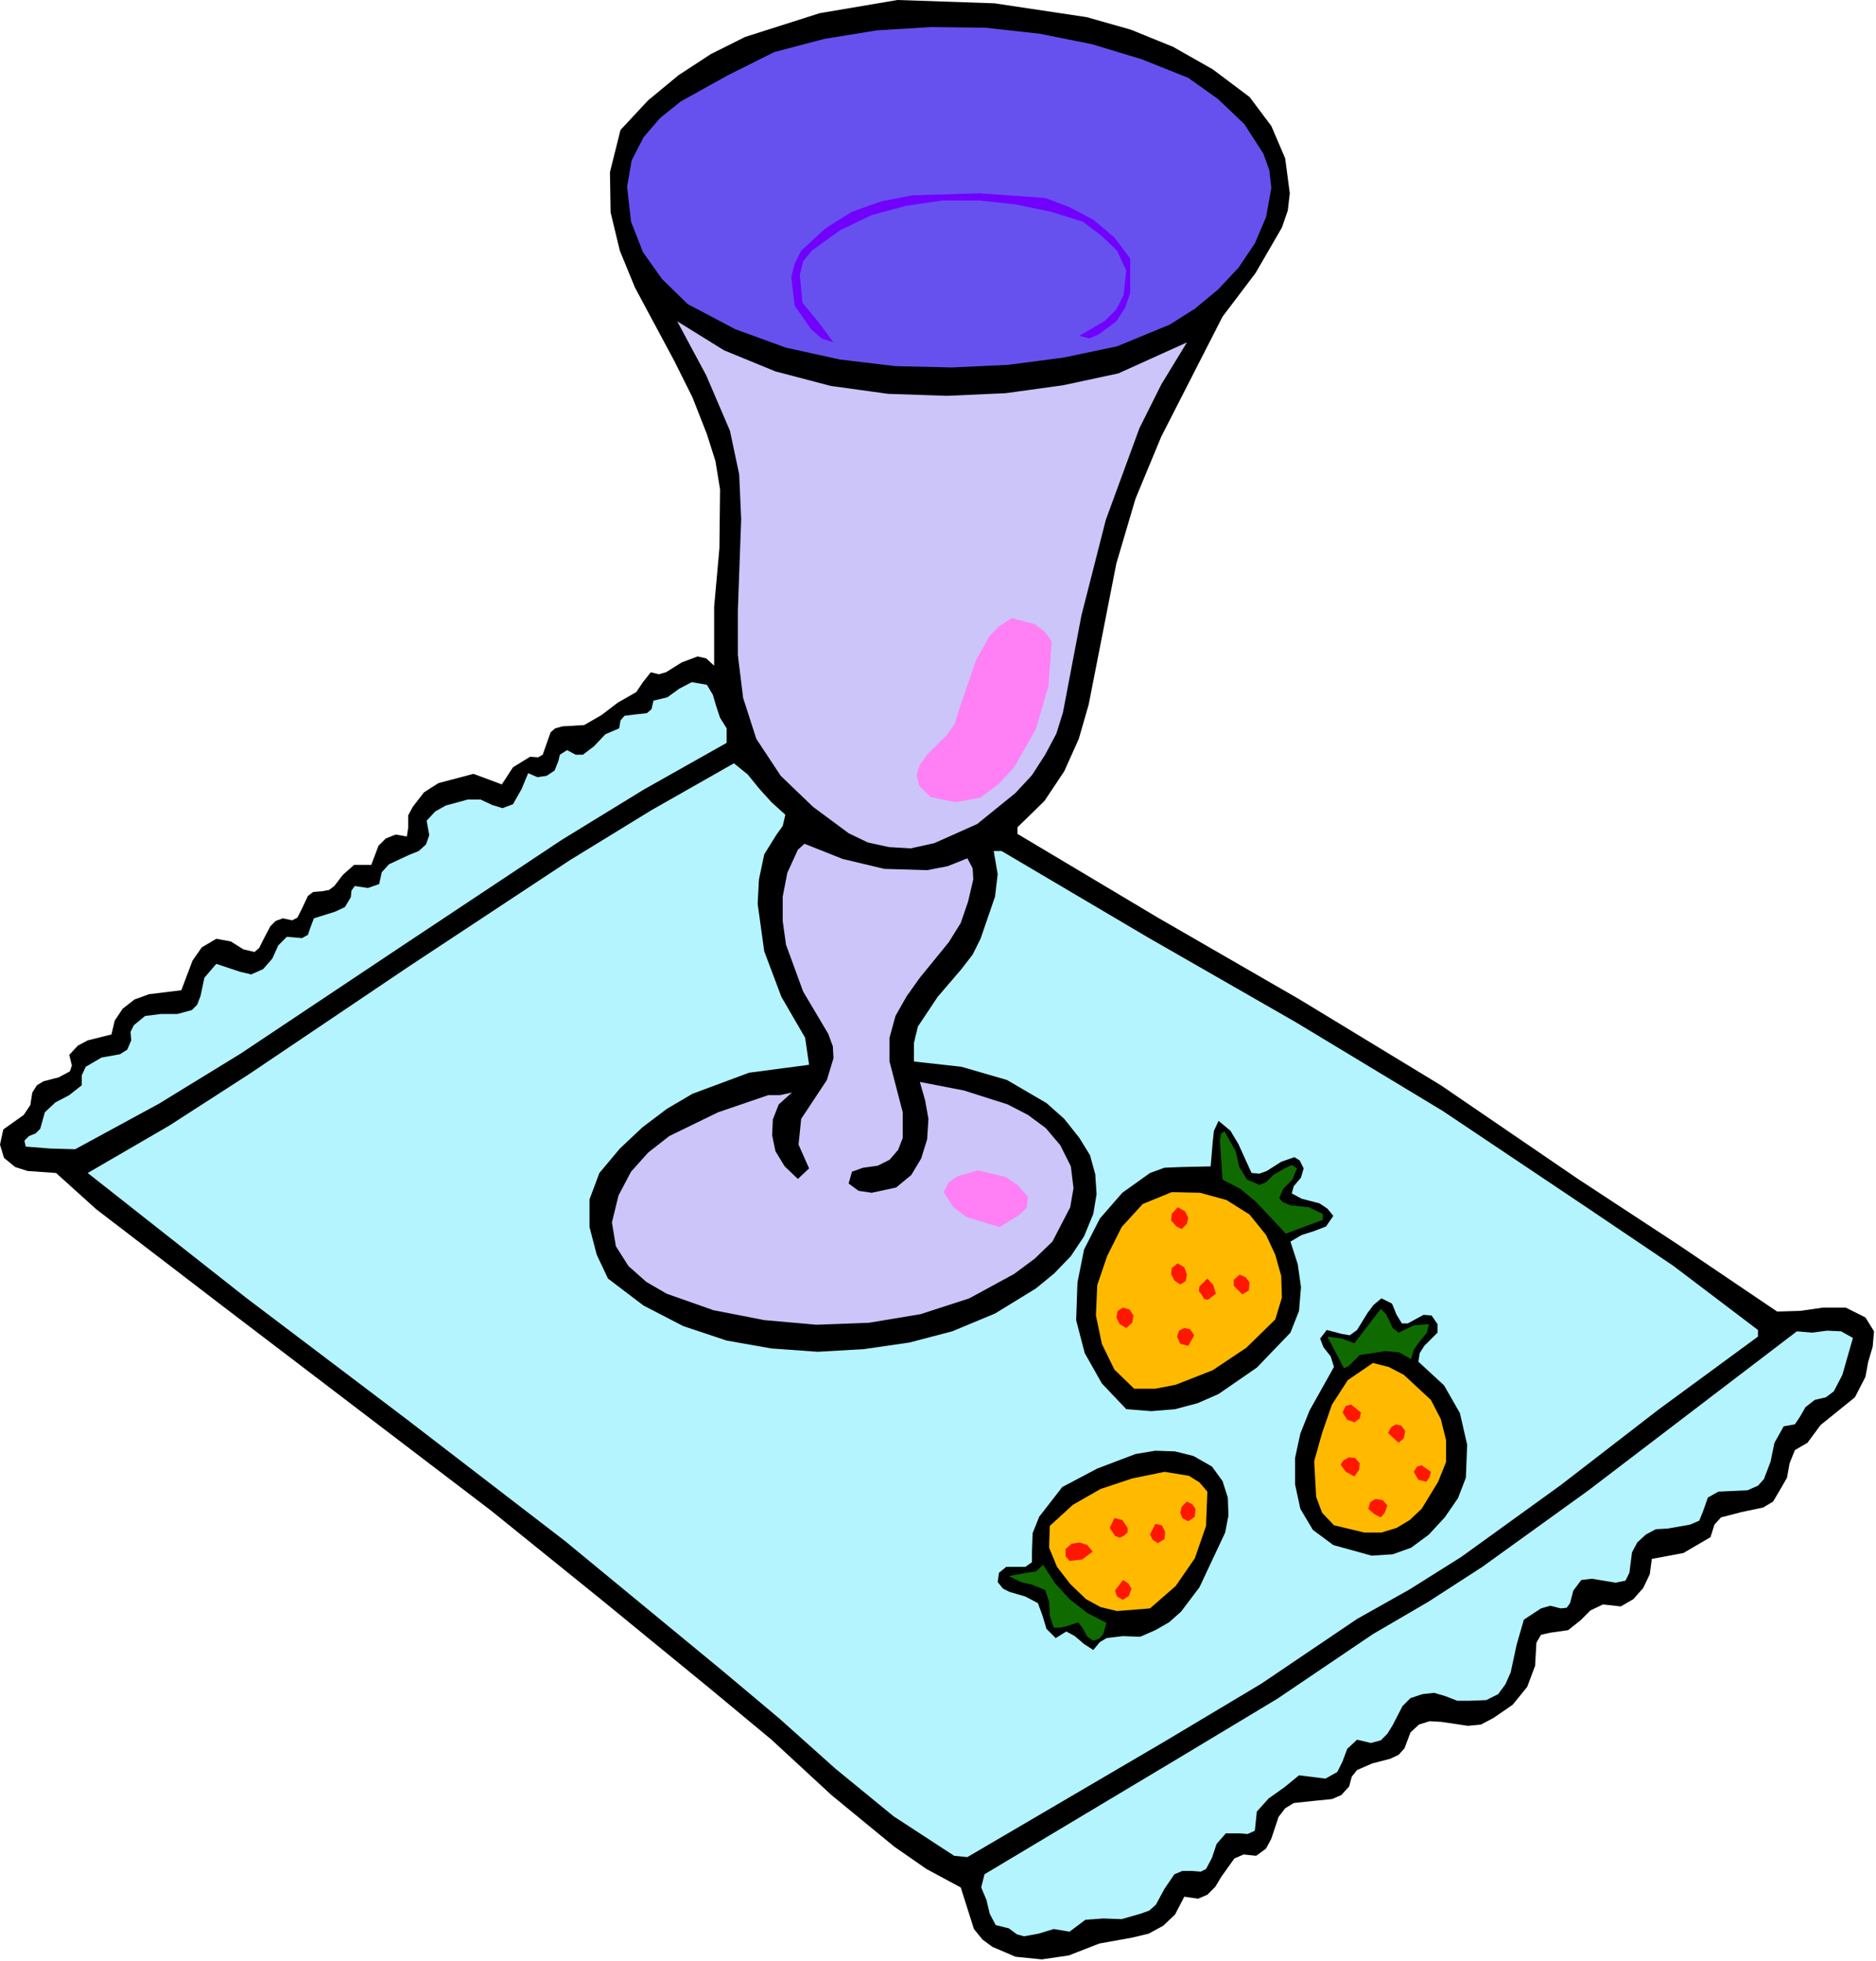 <?xml version="1.0" encoding="UTF-8" standalone="no"?>
<svg
   xmlns:dc="http://purl.org/dc/elements/1.1/"
   xmlns:cc="http://creativecommons.org/ns#"
   xmlns:rdf="http://www.w3.org/1999/02/22-rdf-syntax-ns#"
   xmlns:svg="http://www.w3.org/2000/svg"
   xmlns="http://www.w3.org/2000/svg"
   xmlns:sodipodi="http://sodipodi.sourceforge.net/DTD/sodipodi-0.dtd"
   xmlns:inkscape="http://www.inkscape.org/namespaces/inkscape"
   version="1.0"
   width="72.263mm"
   height="75.489mm"
   id="svg82"
   sodipodi:docname="JCHAR182.WMF">
  <sodipodi:namedview
     pagecolor="#ffffff"
     bordercolor="#666666"
     borderopacity="1"
     objecttolerance="10"
     gridtolerance="10"
     guidetolerance="10"
     inkscape:pageopacity="0"
     inkscape:pageshadow="2"
     inkscape:window-width="640"
     inkscape:window-height="480"
     id="namedview84" />
  <defs
     id="defs6">
    <clipPath
       clipPathUnits="userSpaceOnUse"
       id="clipWmfPath1">
      <path
         d="M 0,0 L 273.024,0 L 273.024,285.216 L 0,285.216 z"
         id="path2" />
    </clipPath>
    <pattern
       id="WMFhbasepattern"
       patternUnits="userSpaceOnUse"
       width="6"
       height="6"
       x="0"
       y="0" />
  </defs>
  <path
     style="fill:#000000;fill-rule:evenodd;fill-opacity:1;stroke:none;"
     clip-path="url(#clipWmfPath1)"
     d="  M 181.92,14.112   L 185.088,18.336   L 187.104,23.04   L 187.776,28.128   L 187.488,30.624   L 186.624,33.12   L 182.784,39.744   L 177.984,46.08   L 169.056,63.552   L 165.312,72.576   L 162.528,81.984   L 160.512,92.256   L 158.496,102.528   L 157.056,107.52   L 154.944,112.224   L 152.064,116.544   L 148.128,120.384   L 148.128,121.344   L 168.576,133.536   L 189.216,145.44   L 209.76,157.92   L 229.728,171.552   L 244.224,181.056   L 258.72,190.848   L 262.08,190.752   L 265.44,190.272   L 268.704,190.272   L 271.584,191.712   L 272.832,193.728   L 272.64,195.936   L 271.968,198.24   L 271.584,200.352   L 270.048,203.328   L 267.552,205.344   L 265.056,207.36   L 263.136,209.952   L 261.312,211.008   L 260.544,212.928   L 260.16,215.04   L 259.104,216.864   L 258.144,218.496   L 256.704,219.36   L 253.536,220.032   L 250.56,220.8   L 249.6,221.856   L 249.024,223.68   L 245.088,225.984   L 240.48,226.848   L 240.192,229.056   L 239.232,231.072   L 237.792,232.704   L 235.968,233.76   L 233.376,233.472   L 231.552,234.336   L 230.112,235.776   L 228.288,237.216   L 225.6,237.6   L 224.352,237.888   L 223.68,239.04   L 223.488,242.4   L 222.336,245.472   L 220.224,248.064   L 217.44,249.984   L 215.616,250.944   L 213.696,251.136   L 209.856,250.56   L 208.128,250.464   L 206.592,250.944   L 205.344,252.096   L 204.48,254.4   L 203.616,255.36   L 202.368,255.936   L 199.776,256.608   L 197.568,257.568   L 196.8,258.528   L 196.416,259.968   L 195.264,261.216   L 193.92,261.792   L 191.04,262.08   L 188.352,262.368   L 187.104,263.136   L 186.144,264.384   L 185.088,267.552   L 184.32,268.992   L 182.88,270.048   L 181.056,269.856   L 179.712,270.432   L 177.792,273.12   L 176.928,274.56   L 175.776,275.712   L 174.432,276.288   L 172.416,276   L 171.072,278.592   L 169.344,280.224   L 167.232,281.376   L 164.832,281.952   L 160.032,282.816   L 155.616,284.544   L 151.68,285.12   L 147.84,284.736   L 144.48,283.296   L 143.04,282.24   L 141.792,280.704   L 139.872,274.656   L 134.88,271.968   L 130.176,268.704   L 121.056,261.216   L 112.32,253.152   L 103.296,245.664   L 87.456,232.704   L 71.52,219.84   L 32.448,190.08   L 20.16,180.672   L 14.016,175.968   L 8.16,170.688   L 4.032,170.4   L 2.208,169.824   L 0.576,168.48   L 0,166.56   L 0.48,164.352   L 3.456,162.24   L 4.416,160.8   L 4.704,158.976   L 5.376,157.92   L 6.336,157.344   L 8.544,156.768   L 10.176,155.904   L 10.464,155.04   L 10.08,153.504   L 11.328,152.16   L 12.768,151.392   L 16.224,150.528   L 16.704,148.512   L 17.856,146.784   L 19.584,145.44   L 21.696,144.672   L 26.4,144.096   L 28.032,139.776   L 29.376,137.856   L 31.488,136.608   L 33.6,136.992   L 35.424,138.144   L 37.056,138.528   L 37.728,137.952   L 38.4,136.608   L 39.36,134.784   L 40.128,134.016   L 41.184,133.632   L 42.528,133.92   L 43.296,133.536   L 44.064,132   L 44.832,130.368   L 45.6,129.792   L 46.848,129.696   L 47.904,129.504   L 48.672,128.928   L 49.92,127.296   L 51.552,125.856   L 54.048,125.856   L 55.104,123.072   L 56.16,122.016   L 57.6,121.44   L 59.232,121.728   L 59.424,120.48   L 59.424,118.656   L 60.096,117.408   L 61.728,115.296   L 63.84,113.952   L 68.928,112.608   L 73.056,114.144   L 74.688,111.648   L 77.184,110.112   L 78.336,110.208   L 79.008,109.824   L 79.584,108.192   L 80.16,106.56   L 80.832,105.984   L 81.888,105.696   L 85.056,105.504   L 87.552,104.064   L 89.952,102.24   L 92.64,100.704   L 93.6,99.264   L 94.752,97.824   L 95.904,98.112   L 96.96,97.824   L 99.264,96.384   L 101.568,95.52   L 102.816,95.808   L 103.968,96.864   L 103.968,88.32   L 104.736,79.776   L 104.832,71.232   L 104.16,67.104   L 102.912,63.168   L 100.8,57.792   L 98.112,52.416   L 92.448,41.856   L 90.24,36.48   L 88.896,30.912   L 88.8,25.056   L 90.336,18.912   L 94.368,14.592   L 98.784,10.944   L 103.488,7.872   L 108.48,5.376   L 119.328,1.92   L 130.656,0   L 144.768,0.48   L 158.208,2.496   L 164.64,4.32   L 170.784,6.816   L 176.544,10.08   L 181.92,14.112  z "
     id="path8" />
  <path
     style="fill:#6651ef;fill-rule:evenodd;fill-opacity:1;stroke:none;"
     clip-path="url(#clipWmfPath1)"
     d="  M 172.992,11.328   L 177.312,14.4   L 181.152,18.048   L 183.936,22.368   L 184.8,24.768   L 185.088,27.36   L 184.32,31.584   L 182.688,35.424   L 180.288,38.976   L 177.312,42.144   L 173.952,44.928   L 170.304,47.232   L 162.624,50.4   L 154.848,52.032   L 146.784,53.088   L 138.624,53.472   L 130.368,53.28   L 122.304,52.32   L 114.432,50.592   L 107.04,47.904   L 100.128,44.256   L 96.384,40.608   L 93.6,36.672   L 91.872,32.256   L 91.296,27.168   L 91.968,23.328   L 93.696,19.968   L 96.096,17.184   L 99.072,14.784   L 105.984,10.944   L 112.704,7.584   L 120,5.664   L 127.68,4.416   L 135.552,3.936   L 143.424,4.032   L 151.296,4.896   L 158.976,6.432   L 166.272,8.64   L 172.992,11.328  z "
     id="path10" />
  <path
     style="fill:#7100fd;fill-rule:evenodd;fill-opacity:1;stroke:none;"
     clip-path="url(#clipWmfPath1)"
     d="  M 164.544,37.632   L 164.544,42.624   L 163.776,44.832   L 162.528,46.752   L 159.936,48.672   L 158.592,49.248   L 157.152,48.864   L 160.896,46.656   L 162.528,45.024   L 163.584,42.912   L 163.968,39.36   L 162.624,36.48   L 160.32,34.272   L 157.632,32.256   L 153.024,30.816   L 147.936,29.76   L 142.656,29.184   L 137.184,29.184   L 131.904,29.952   L 126.912,31.296   L 122.304,33.504   L 118.176,36.48   L 116.928,38.016   L 116.448,40.032   L 116.832,44.064   L 119.136,46.848   L 121.344,49.824   L 119.616,49.248   L 118.08,47.904   L 115.68,44.448   L 115.2,40.32   L 115.68,38.4   L 116.64,36.48   L 120.192,33.216   L 124.032,30.816   L 128.352,29.28   L 132.864,28.416   L 142.56,28.128   L 152.16,28.8   L 155.712,30.144   L 159.168,31.968   L 162.24,34.56   L 164.544,37.632  z "
     id="path12" />
  <path
     style="fill:#ccc5fa;fill-rule:evenodd;fill-opacity:1;stroke:none;"
     clip-path="url(#clipWmfPath1)"
     d="  M 162.816,54.336   L 172.8,49.824   L 169.056,55.968   L 165.888,62.304   L 160.992,75.648   L 157.44,89.568   L 154.752,103.68   L 153.792,106.752   L 152.16,109.824   L 150.24,112.8   L 147.84,115.392   L 142.272,119.904   L 136.032,122.688   L 132.576,123.456   L 129.408,123.264   L 126.336,122.592   L 123.552,121.248   L 118.368,117.408   L 113.664,112.896   L 110.112,107.52   L 108.192,101.568   L 107.424,95.328   L 107.424,88.8   L 107.904,75.552   L 107.616,69.024   L 106.272,62.688   L 102.816,54.624   L 98.592,46.752   L 105.408,50.976   L 112.896,54.048   L 120.96,56.16   L 129.312,57.312   L 137.856,57.6   L 146.4,57.216   L 154.752,56.064   L 162.816,54.336  z "
     id="path14" />
  <path
     style="fill:#ff80f4;fill-rule:evenodd;fill-opacity:1;stroke:none;"
     clip-path="url(#clipWmfPath1)"
     d="  M 153.12,93.312   L 152.64,99.84   L 150.816,106.08   L 147.648,111.648   L 145.44,114.048   L 142.752,116.064   L 139.104,116.736   L 135.456,115.968   L 133.824,114.336   L 133.44,112.8   L 133.92,111.264   L 134.976,109.824   L 137.856,106.944   L 139.008,105.312   L 139.488,103.68   L 142.08,96.096   L 144,92.64   L 145.344,91.2   L 147.264,89.952   L 150.624,90.816   L 152.064,91.872   L 153.12,93.312  z "
     id="path16" />
  <path
     style="fill:#ff80f4;fill-rule:evenodd;fill-opacity:1;stroke:none;"
     clip-path="url(#clipWmfPath1)"
     d="  M 151.872,93.312   L 151.776,99.456   L 150.048,105.216   L 147.072,110.496   L 142.752,114.816   L 139.488,115.392   L 136.416,115.008   L 135.456,114.144   L 134.976,113.184   L 135.456,111.072   L 137.472,108.96   L 139.104,106.656   L 141.6,101.664   L 143.808,96.672   L 146.784,91.872   L 149.664,91.872   L 150.912,92.352   L 151.872,93.312  z "
     id="path18" />
  <path
     style="fill:#b3f4fe;fill-rule:evenodd;fill-opacity:1;stroke:none;"
     clip-path="url(#clipWmfPath1)"
     d="  M 105.792,105.984   L 105.792,108.096   L 93.696,114.912   L 81.792,122.208   L 58.368,137.76   L 35.04,153.312   L 23.136,160.608   L 10.944,167.232   L 7.392,167.136   L 3.744,166.848   L 3.552,165.984   L 4.224,165.312   L 5.184,164.928   L 5.856,164.256   L 6.528,161.856   L 8.064,160.416   L 10.08,159.36   L 11.904,157.92   L 11.904,156.48   L 12.48,155.232   L 14.784,153.888   L 17.472,153.408   L 18.528,152.736   L 19.104,151.392   L 19.008,150.144   L 19.488,149.184   L 21.12,147.84   L 23.424,147.552   L 25.824,147.552   L 27.936,146.976   L 28.704,146.208   L 29.184,144.96   L 29.76,142.272   L 31.488,140.256   L 34.944,141.408   L 36.576,141.792   L 38.304,141.024   L 39.648,139.488   L 40.512,137.568   L 41.76,136.32   L 43.968,136.512   L 44.832,136.032   L 45.12,135.168   L 45.696,133.632   L 48.768,132.672   L 50.208,132   L 51.072,130.56   L 51.168,129.6   L 51.648,128.928   L 53.568,129.216   L 55.2,128.64   L 55.584,126.912   L 56.64,125.76   L 59.52,124.416   L 60.96,123.84   L 62.016,122.88   L 62.496,121.536   L 62.112,119.424   L 63.36,118.08   L 64.896,117.216   L 68.064,116.352   L 69.984,116.352   L 71.616,117.12   L 73.152,117.6   L 74.688,117.024   L 75.936,114.816   L 76.896,112.512   L 78.24,113.088   L 79.584,112.896   L 80.736,112.128   L 81.312,110.688   L 81.504,109.824   L 82.56,109.152   L 83.808,109.824   L 84.864,109.824   L 86.496,108.576   L 88.128,106.848   L 90.144,105.984   L 90.336,104.832   L 90.912,104.16   L 92.448,103.968   L 94.176,103.776   L 94.848,103.2   L 95.136,101.952   L 97.152,101.472   L 98.88,100.224   L 100.704,99.264   L 102.912,99.648   L 103.776,101.088   L 104.256,102.72   L 104.832,104.448   L 105.792,105.984  z "
     id="path20" />
  <path
     style="fill:#b3f4fe;fill-rule:evenodd;fill-opacity:1;stroke:none;"
     clip-path="url(#clipWmfPath1)"
     d="  M 114.336,118.56   L 113.952,120.192   L 112.992,121.536   L 111.264,124.32   L 110.496,127.968   L 110.304,131.52   L 111.264,138.432   L 113.76,145.056   L 117.216,151.008   L 117.792,154.944   L 109.056,156.096   L 100.8,159.168   L 97.056,161.376   L 93.504,164.064   L 90.24,167.136   L 87.264,170.688   L 85.824,174.528   L 85.824,178.56   L 86.88,182.592   L 88.512,186.048   L 93.696,189.984   L 99.456,192.96   L 105.792,195.072   L 112.32,196.224   L 119.04,196.704   L 125.76,196.32   L 132.384,195.36   L 138.624,193.728   L 144.864,191.136   L 150.816,187.488   L 153.504,185.28   L 155.904,182.784   L 157.824,179.904   L 159.168,176.64   L 159.648,173.76   L 159.456,170.88   L 158.688,168.096   L 157.152,165.6   L 154.944,162.816   L 152.352,160.512   L 146.592,157.152   L 139.968,155.232   L 133.056,154.464   L 133.056,151.776   L 133.632,149.376   L 136.512,145.056   L 139.968,141.024   L 141.6,138.912   L 142.752,136.608   L 144.864,130.464   L 145.248,127.2   L 144.672,123.84   L 145.824,123.84   L 167.136,136.416   L 188.736,148.8   L 210.048,161.664   L 230.976,175.68   L 243.648,184.224   L 255.936,193.536   L 255.936,194.496   L 241.536,205.056   L 227.232,216.096   L 212.736,226.56   L 205.248,231.264   L 197.568,235.584   L 183.648,244.992   L 169.344,253.536   L 140.832,270.24   L 138.912,270.048   L 130.08,264.288   L 121.632,257.376   L 113.472,250.08   L 105.12,243.072   L 82.272,224.256   L 59.04,206.4   L 35.808,188.832   L 12.768,170.688   L 24.672,163.776   L 36.288,156.288   L 59.52,140.64   L 82.944,125.184   L 94.848,117.888   L 106.848,111.072   L 108.864,112.704   L 110.496,114.72   L 112.32,116.736   L 114.336,118.56  z "
     id="path22" />
  <path
     style="fill:#ccc5fa;fill-rule:evenodd;fill-opacity:1;stroke:none;"
     clip-path="url(#clipWmfPath1)"
     d="  M 140.832,124.896   L 141.6,126.336   L 141.696,127.968   L 140.928,131.232   L 139.872,134.304   L 138.144,137.088   L 133.92,142.272   L 132,144.96   L 130.368,147.84   L 129.504,151.008   L 129.504,154.464   L 131.424,161.856   L 131.424,165.6   L 130.752,167.328   L 129.504,168.768   L 127.776,169.632   L 125.664,169.92   L 124.032,170.496   L 123.552,172.224   L 124.992,173.28   L 126.912,173.568   L 130.464,172.8   L 132.672,170.976   L 134.112,168.576   L 134.976,165.792   L 135.168,162.816   L 134.688,160.128   L 133.92,157.44   L 140.352,158.688   L 146.688,160.704   L 149.664,162.24   L 152.256,164.16   L 154.368,166.656   L 155.904,169.728   L 156.288,172.896   L 155.808,175.68   L 153.216,180.672   L 150.624,183.168   L 147.648,185.376   L 141.12,188.928   L 134.016,191.232   L 126.528,192.48   L 118.848,192.768   L 111.264,192.096   L 103.872,190.656   L 97.056,188.256   L 94.08,186.528   L 91.488,184.224   L 89.664,181.344   L 89.088,177.888   L 90.048,173.952   L 91.872,170.496   L 94.368,167.712   L 97.44,165.312   L 104.544,161.856   L 111.84,159.36   L 113.568,159.36   L 115.296,158.976   L 113.376,160.704   L 112.512,162.912   L 112.416,165.216   L 112.896,167.52   L 114.24,169.728   L 116.16,171.552   L 117.792,170.016   L 116.256,166.56   L 116.64,162.816   L 120.384,157.152   L 121.344,153.984   L 121.248,152.256   L 120.576,150.432   L 116.928,144.288   L 114.432,137.472   L 113.952,134.016   L 113.952,130.464   L 114.624,127.008   L 116.16,123.648   L 117.12,122.784   L 122.688,124.992   L 128.736,126.432   L 134.976,126.624   L 137.952,126.048   L 140.832,124.896  z "
     id="path24" />
  <path
     style="fill:#000000;fill-rule:evenodd;fill-opacity:1;stroke:none;"
     clip-path="url(#clipWmfPath1)"
     d="  M 182.208,170.688   L 183.36,170.784   L 184.416,170.4   L 186.528,169.056   L 188.448,168.384   L 189.216,168.864   L 189.792,170.016   L 189.408,171.36   L 188.352,172.608   L 188.064,173.664   L 189.504,174.432   L 192.096,175.104   L 193.248,175.872   L 194.112,176.928   L 193.056,178.464   L 191.328,179.136   L 189.504,179.712   L 187.872,180.672   L 188.928,183.936   L 189.408,187.296   L 189.12,190.752   L 187.872,193.92   L 182.976,199.008   L 177.408,202.848   L 174.336,204.192   L 171.072,205.056   L 167.616,205.344   L 163.968,205.056   L 160.416,201.312   L 157.92,196.896   L 156.672,192.096   L 156.864,186.624   L 157.824,181.824   L 160.128,177.312   L 163.392,173.568   L 167.424,170.688   L 169.536,169.92   L 171.936,169.824   L 176.256,169.728   L 176.544,166.272   L 176.736,164.544   L 177.408,163.104   L 179.136,164.544   L 180.288,166.464   L 182.208,170.688  z "
     id="path26" />
  <path
     style="fill:#0f6b00;fill-rule:evenodd;fill-opacity:1;stroke:none;"
     clip-path="url(#clipWmfPath1)"
     d="  M 185.376,170.976   L 187.2,169.92   L 188.064,169.536   L 188.832,170.016   L 188.16,171.648   L 186.816,172.992   L 186.24,174.336   L 186.72,174.912   L 187.872,175.392   L 190.56,175.68   L 192.576,176.64   L 192.576,177.504   L 187.2,179.52   L 182.88,174.912   L 180.576,172.992   L 177.984,171.648   L 177.6,165.984   L 177.792,164.928   L 178.272,164.64   L 179.904,167.52   L 180.384,169.728   L 181.536,171.648   L 183.36,172.416   L 184.32,172.032   L 185.376,170.976  z "
     id="path28" />
  <path
     style="fill:#ff80f4;fill-rule:evenodd;fill-opacity:1;stroke:none;"
     clip-path="url(#clipWmfPath1)"
     d="  M 149.664,174.144   L 149.472,175.776   L 148.32,176.832   L 145.536,178.56   L 140.736,177.12   L 138.816,175.68   L 137.376,173.472   L 138.144,172.032   L 139.392,171.168   L 142.368,170.304   L 146.4,171.264   L 148.224,172.512   L 149.664,174.144  z "
     id="path30" />
  <path
     style="fill:#ff80f4;fill-rule:evenodd;fill-opacity:1;stroke:none;"
     clip-path="url(#clipWmfPath1)"
     d="  M 147.84,174.144   L 147.648,175.968   L 146.208,176.928   L 142.56,176.448   L 139.488,174.624   L 139.2,173.568   L 139.68,172.512   L 141.792,171.552   L 143.52,171.456   L 145.248,171.84   L 146.784,172.704   L 147.84,174.144  z "
     id="path32" />
  <path
     style="fill:#ffba00;fill-rule:evenodd;fill-opacity:1;stroke:none;"
     clip-path="url(#clipWmfPath1)"
     d="  M 184.32,179.712   L 185.664,182.592   L 186.528,185.664   L 186.624,188.832   L 185.664,192   L 181.44,196.128   L 176.544,199.392   L 171.168,201.504   L 168.192,202.08   L 165.12,202.08   L 162.24,199.296   L 160.416,195.552   L 159.552,191.424   L 159.744,187.008   L 161.184,182.784   L 163.296,178.56   L 166.368,175.2   L 170.592,173.472   L 174.72,173.568   L 178.56,174.624   L 181.92,176.736   L 184.32,179.712  z "
     id="path34" />
  <path
     style="fill:#ff1700;fill-rule:evenodd;fill-opacity:1;stroke:none;"
     clip-path="url(#clipWmfPath1)"
     d="  M 172.992,177.216   L 172.8,178.08   L 172.032,178.848   L 171.264,178.464   L 170.496,177.6   L 170.592,176.64   L 171.456,175.68   L 172.512,176.256   L 172.992,177.216  z "
     id="path36" />
  <path
     style="fill:#ff1700;fill-rule:evenodd;fill-opacity:1;stroke:none;"
     clip-path="url(#clipWmfPath1)"
     d="  M 172.8,185.472   L 172.608,186.432   L 171.84,186.912   L 170.976,186.336   L 170.496,185.376   L 170.592,184.512   L 171.456,183.84   L 172.416,184.416   L 172.8,185.472  z "
     id="path38" />
  <path
     style="fill:#ff1700;fill-rule:evenodd;fill-opacity:1;stroke:none;"
     clip-path="url(#clipWmfPath1)"
     d="  M 181.92,186.624   L 181.824,187.776   L 180.864,188.352   L 179.616,187.104   L 179.616,186.24   L 180.48,185.472   L 181.344,185.856   L 181.92,186.624  z "
     id="path40" />
  <path
     style="fill:#ff1700;fill-rule:evenodd;fill-opacity:1;stroke:none;"
     clip-path="url(#clipWmfPath1)"
     d="  M 177.024,188.256   L 175.872,189.12   L 175.296,189.024   L 174.912,188.352   L 174.528,187.872   L 174.624,187.2   L 175.776,186.048   L 176.64,187.008   L 177.024,188.256  z "
     id="path42" />
  <path
     style="fill:#000000;fill-rule:evenodd;fill-opacity:1;stroke:none;"
     clip-path="url(#clipWmfPath1)"
     d="  M 206.016,192   L 207.264,191.328   L 208.416,191.424   L 209.28,192.672   L 209.28,193.92   L 207.36,195.84   L 206.688,196.896   L 206.496,198.144   L 210.24,201.6   L 212.544,205.632   L 213.6,210.24   L 213.408,215.04   L 212.256,218.016   L 210.336,220.8   L 208.032,223.296   L 205.44,225.216   L 202.752,226.176   L 199.68,226.368   L 194.112,224.832   L 191.136,222.624   L 189.312,219.552   L 188.544,216   L 188.544,212.16   L 189.312,208.608   L 190.656,205.248   L 194.208,198.912   L 193.728,197.376   L 192.672,196.032   L 192.192,194.784   L 193.152,193.536   L 195.36,194.112   L 196.512,194.304   L 197.568,193.536   L 199.104,191.04   L 199.968,189.888   L 201.12,188.928   L 202.656,189.696   L 203.328,191.328   L 204.096,192.576   L 204.96,192.576   L 206.016,192  z "
     id="path44" />
  <path
     style="fill:#ff1700;fill-rule:evenodd;fill-opacity:1;stroke:none;"
     clip-path="url(#clipWmfPath1)"
     d="  M 165.024,191.424   L 164.832,192.48   L 163.968,193.248   L 163.008,192.672   L 162.528,191.712   L 162.72,190.752   L 163.488,190.272   L 164.448,190.56   L 165.024,191.424  z "
     id="path46" />
  <path
     style="fill:#0f6b00;fill-rule:evenodd;fill-opacity:1;stroke:none;"
     clip-path="url(#clipWmfPath1)"
     d="  M 203.616,193.92   L 205.824,192.864   L 208.032,192.672   L 207.744,193.92   L 206.784,195.072   L 205.824,196.416   L 205.44,197.76   L 203.712,196.8   L 201.696,196.608   L 197.952,197.184   L 196.32,198.816   L 195.648,199.104   L 195.168,198.144   L 193.248,194.496   L 195.36,194.784   L 197.184,195.456   L 201.024,190.464   L 201.792,191.232   L 202.272,192.192   L 202.752,193.248   L 203.616,193.92  z "
     id="path48" />
  <path
     style="fill:#ff1700;fill-rule:evenodd;fill-opacity:1;stroke:none;"
     clip-path="url(#clipWmfPath1)"
     d="  M 173.856,194.304   L 172.992,195.84   L 171.84,195.552   L 171.36,194.496   L 171.648,193.632   L 172.416,193.248   L 173.28,193.44   L 173.856,194.304  z "
     id="path50" />
  <path
     style="fill:#b3f4fe;fill-rule:evenodd;fill-opacity:1;stroke:none;"
     clip-path="url(#clipWmfPath1)"
     d="  M 269.76,194.688   L 268.224,200.064   L 266.976,202.464   L 265.824,203.328   L 264.192,203.712   L 262.848,204.768   L 262.08,206.112   L 261.312,207.264   L 259.68,207.552   L 258.336,209.952   L 257.76,212.736   L 256.8,215.232   L 255.936,216.192   L 254.4,216.864   L 250.176,217.056   L 248.64,217.92   L 247.968,219.84   L 247.392,221.28   L 246.048,221.856   L 242.784,222.432   L 241.056,222.528   L 239.616,223.296   L 238.368,224.448   L 237.6,225.888   L 237.216,228.864   L 236.64,230.016   L 235.2,230.304   L 231.744,229.728   L 230.208,229.92   L 229.056,231.456   L 228.576,233.28   L 228.096,233.952   L 227.232,234.048   L 225.696,233.664   L 224.352,234.048   L 221.856,235.68   L 220.8,239.328   L 219.936,243.36   L 219.168,245.088   L 218.112,246.528   L 216.384,247.392   L 213.984,247.488   L 212.16,247.488   L 210.432,246.816   L 208.8,246.336   L 207.072,246.528   L 205.344,247.104   L 204.192,248.256   L 202.752,251.04   L 201.984,252.288   L 201.024,253.248   L 199.584,253.632   L 197.568,253.152   L 196.128,254.496   L 195.456,256.32   L 194.688,257.856   L 192.96,258.816   L 189.12,258.336   L 187.008,260.064   L 184.704,261.696   L 182.976,263.616   L 182.688,266.4   L 181.632,266.88   L 180.576,266.784   L 178.464,266.784   L 177.12,268.32   L 176.448,270.336   L 175.584,271.968   L 174.816,272.352   L 173.568,272.256   L 172.128,272.256   L 170.976,272.736   L 169.536,274.848   L 168.288,277.152   L 167.328,278.016   L 165.984,278.496   L 163.296,279.264   L 160.608,279.168   L 158.016,279.36   L 155.712,281.088   L 153.408,280.704   L 151.2,281.376   L 149.088,281.76   L 148.032,281.472   L 146.88,280.608   L 144.96,280.128   L 144.096,278.496   L 143.616,276.48   L 142.848,274.656   L 143.328,272.736   L 171.744,255.744   L 185.952,247.2   L 199.872,237.792   L 207.936,233.088   L 215.808,228   L 231.264,216.864   L 261.6,193.728   L 263.808,193.92   L 266.016,193.632   L 268.032,193.728   L 269.76,194.688  z "
     id="path52" />
  <path
     style="fill:#ffba00;fill-rule:evenodd;fill-opacity:1;stroke:none;"
     clip-path="url(#clipWmfPath1)"
     d="  M 208.32,203.712   L 209.76,206.496   L 210.528,209.568   L 210.528,212.736   L 209.376,215.616   L 206.976,219.552   L 205.248,221.184   L 203.328,222.336   L 201.12,223.008   L 198.624,223.008   L 194.208,221.952   L 192.48,220.128   L 191.616,217.824   L 191.328,212.64   L 192.48,208.512   L 193.92,204.384   L 196.224,200.832   L 199.872,198.336   L 202.176,198.912   L 204.384,200.064   L 208.32,203.712  z "
     id="path54" />
  <path
     style="fill:#ff1700;fill-rule:evenodd;fill-opacity:1;stroke:none;"
     clip-path="url(#clipWmfPath1)"
     d="  M 198.144,205.536   L 197.952,206.4   L 197.184,206.976   L 196.128,206.592   L 195.456,205.536   L 195.936,204.576   L 196.704,204.384   L 198.144,205.536  z "
     id="path56" />
  <path
     style="fill:#ff1700;fill-rule:evenodd;fill-opacity:1;stroke:none;"
     clip-path="url(#clipWmfPath1)"
     d="  M 204.576,208.224   L 204.384,209.28   L 203.616,209.952   L 202.08,208.512   L 202.56,207.648   L 203.232,207.264   L 204,207.456   L 204.576,208.224  z "
     id="path58" />
  <path
     style="fill:#000000;fill-rule:evenodd;fill-opacity:1;stroke:none;"
     clip-path="url(#clipWmfPath1)"
     d="  M 176.448,213.408   L 177.984,215.52   L 178.752,217.92   L 178.848,220.512   L 178.368,223.008   L 174.624,230.976   L 171.936,234.528   L 170.208,236.064   L 168.192,237.216   L 165.984,238.176   L 163.488,238.08   L 161.088,238.368   L 160.128,238.944   L 159.168,240.096   L 157.824,239.232   L 156.48,238.08   L 155.232,237.408   L 153.696,238.368   L 152.352,237.024   L 151.776,235.104   L 151.104,233.28   L 149.28,232.32   L 146.976,231.648   L 146.016,231.168   L 145.248,230.208   L 145.44,228.864   L 146.496,228   L 149.28,228   L 150.24,227.328   L 150.24,225.792   L 150.336,223.104   L 151.296,220.704   L 154.656,216.384   L 159.744,213.696   L 165.312,211.584   L 168.192,211.104   L 171.072,211.2   L 173.76,211.872   L 176.448,213.408  z "
     id="path60" />
  <path
     style="fill:#ff1700;fill-rule:evenodd;fill-opacity:1;stroke:none;"
     clip-path="url(#clipWmfPath1)"
     d="  M 197.952,212.928   L 197.856,213.888   L 197.184,214.848   L 195.936,214.176   L 195.168,213.12   L 195.648,212.448   L 196.416,212.064   L 197.28,212.16   L 197.952,212.928  z "
     id="path62" />
  <path
     style="fill:#ff1700;fill-rule:evenodd;fill-opacity:1;stroke:none;"
     clip-path="url(#clipWmfPath1)"
     d="  M 208.32,214.176   L 208.128,214.944   L 207.648,215.616   L 206.496,215.328   L 205.824,214.176   L 206.304,213.408   L 206.976,213.216   L 208.32,214.176  z "
     id="path64" />
  <path
     style="fill:#ffba00;fill-rule:evenodd;fill-opacity:1;stroke:none;"
     clip-path="url(#clipWmfPath1)"
     d="  M 175.776,217.056   L 175.584,222.048   L 173.952,226.752   L 171.168,230.784   L 167.424,234.048   L 162.624,234.432   L 160.224,233.856   L 158.112,232.704   L 155.808,230.496   L 153.888,228   L 152.736,225.216   L 152.832,222.048   L 156.192,218.976   L 160.224,216.672   L 164.832,215.136   L 169.536,214.176   L 173.088,214.752   L 174.624,215.712   L 175.776,217.056  z "
     id="path66" />
  <path
     style="fill:#ff1700;fill-rule:evenodd;fill-opacity:1;stroke:none;"
     clip-path="url(#clipWmfPath1)"
     d="  M 201.984,219.072   L 201.6,220.128   L 201.024,220.8   L 200.064,220.32   L 199.2,219.552   L 199.488,218.592   L 200.256,218.112   L 201.312,218.304   L 201.984,219.072  z "
     id="path68" />
  <path
     style="fill:#ff1700;fill-rule:evenodd;fill-opacity:1;stroke:none;"
     clip-path="url(#clipWmfPath1)"
     d="  M 174.048,219.552   L 173.952,220.704   L 172.992,221.376   L 172.128,220.896   L 171.84,220.128   L 172.032,219.264   L 172.8,218.496   L 173.568,218.88   L 174.048,219.552  z "
     id="path70" />
  <path
     style="fill:#ff1700;fill-rule:evenodd;fill-opacity:1;stroke:none;"
     clip-path="url(#clipWmfPath1)"
     d="  M 163.584,223.488   L 163.008,223.776   L 162.336,223.488   L 161.568,222.336   L 162.24,220.896   L 163.392,221.184   L 164.16,222.336   L 164.16,223.008   L 163.584,223.488  z "
     id="path72" />
  <path
     style="fill:#ff1700;fill-rule:evenodd;fill-opacity:1;stroke:none;"
     clip-path="url(#clipWmfPath1)"
     d="  M 169.632,222.912   L 169.536,223.968   L 168.576,224.544   L 167.808,224.064   L 167.424,223.296   L 168.192,221.76   L 169.152,221.952   L 169.632,222.912  z "
     id="path74" />
  <path
     style="fill:#ff1700;fill-rule:evenodd;fill-opacity:1;stroke:none;"
     clip-path="url(#clipWmfPath1)"
     d="  M 159.072,225.792   L 157.536,226.944   L 155.712,227.136   L 155.136,226.464   L 155.136,225.408   L 156,224.64   L 157.152,224.448   L 158.304,224.832   L 159.072,225.792  z "
     id="path76" />
  <path
     style="fill:#0f6b00;fill-rule:evenodd;fill-opacity:1;stroke:none;"
     clip-path="url(#clipWmfPath1)"
     d="  M 161.088,236.16   L 160.608,237.792   L 160.032,238.464   L 159.168,238.752   L 158.304,238.176   L 157.632,236.928   L 156.96,236.064   L 155.616,236.544   L 154.464,236.832   L 153.408,236.832   L 152.832,235.104   L 152.736,233.088   L 152.16,231.36   L 150.24,230.592   L 148.608,230.208   L 146.88,229.344   L 149.472,228.864   L 150.816,228.672   L 151.872,227.712   L 153.6,230.4   L 155.712,232.704   L 158.304,234.72   L 161.088,236.16  z "
     id="path78" />
  <path
     style="fill:#ff1700;fill-rule:evenodd;fill-opacity:1;stroke:none;"
     clip-path="url(#clipWmfPath1)"
     d="  M 164.736,231.168   L 164.352,232.224   L 163.488,232.8   L 162.624,232.32   L 162.336,231.456   L 163.488,229.92   L 164.256,230.4   L 164.736,231.168  z "
     id="path80" />
</svg>

